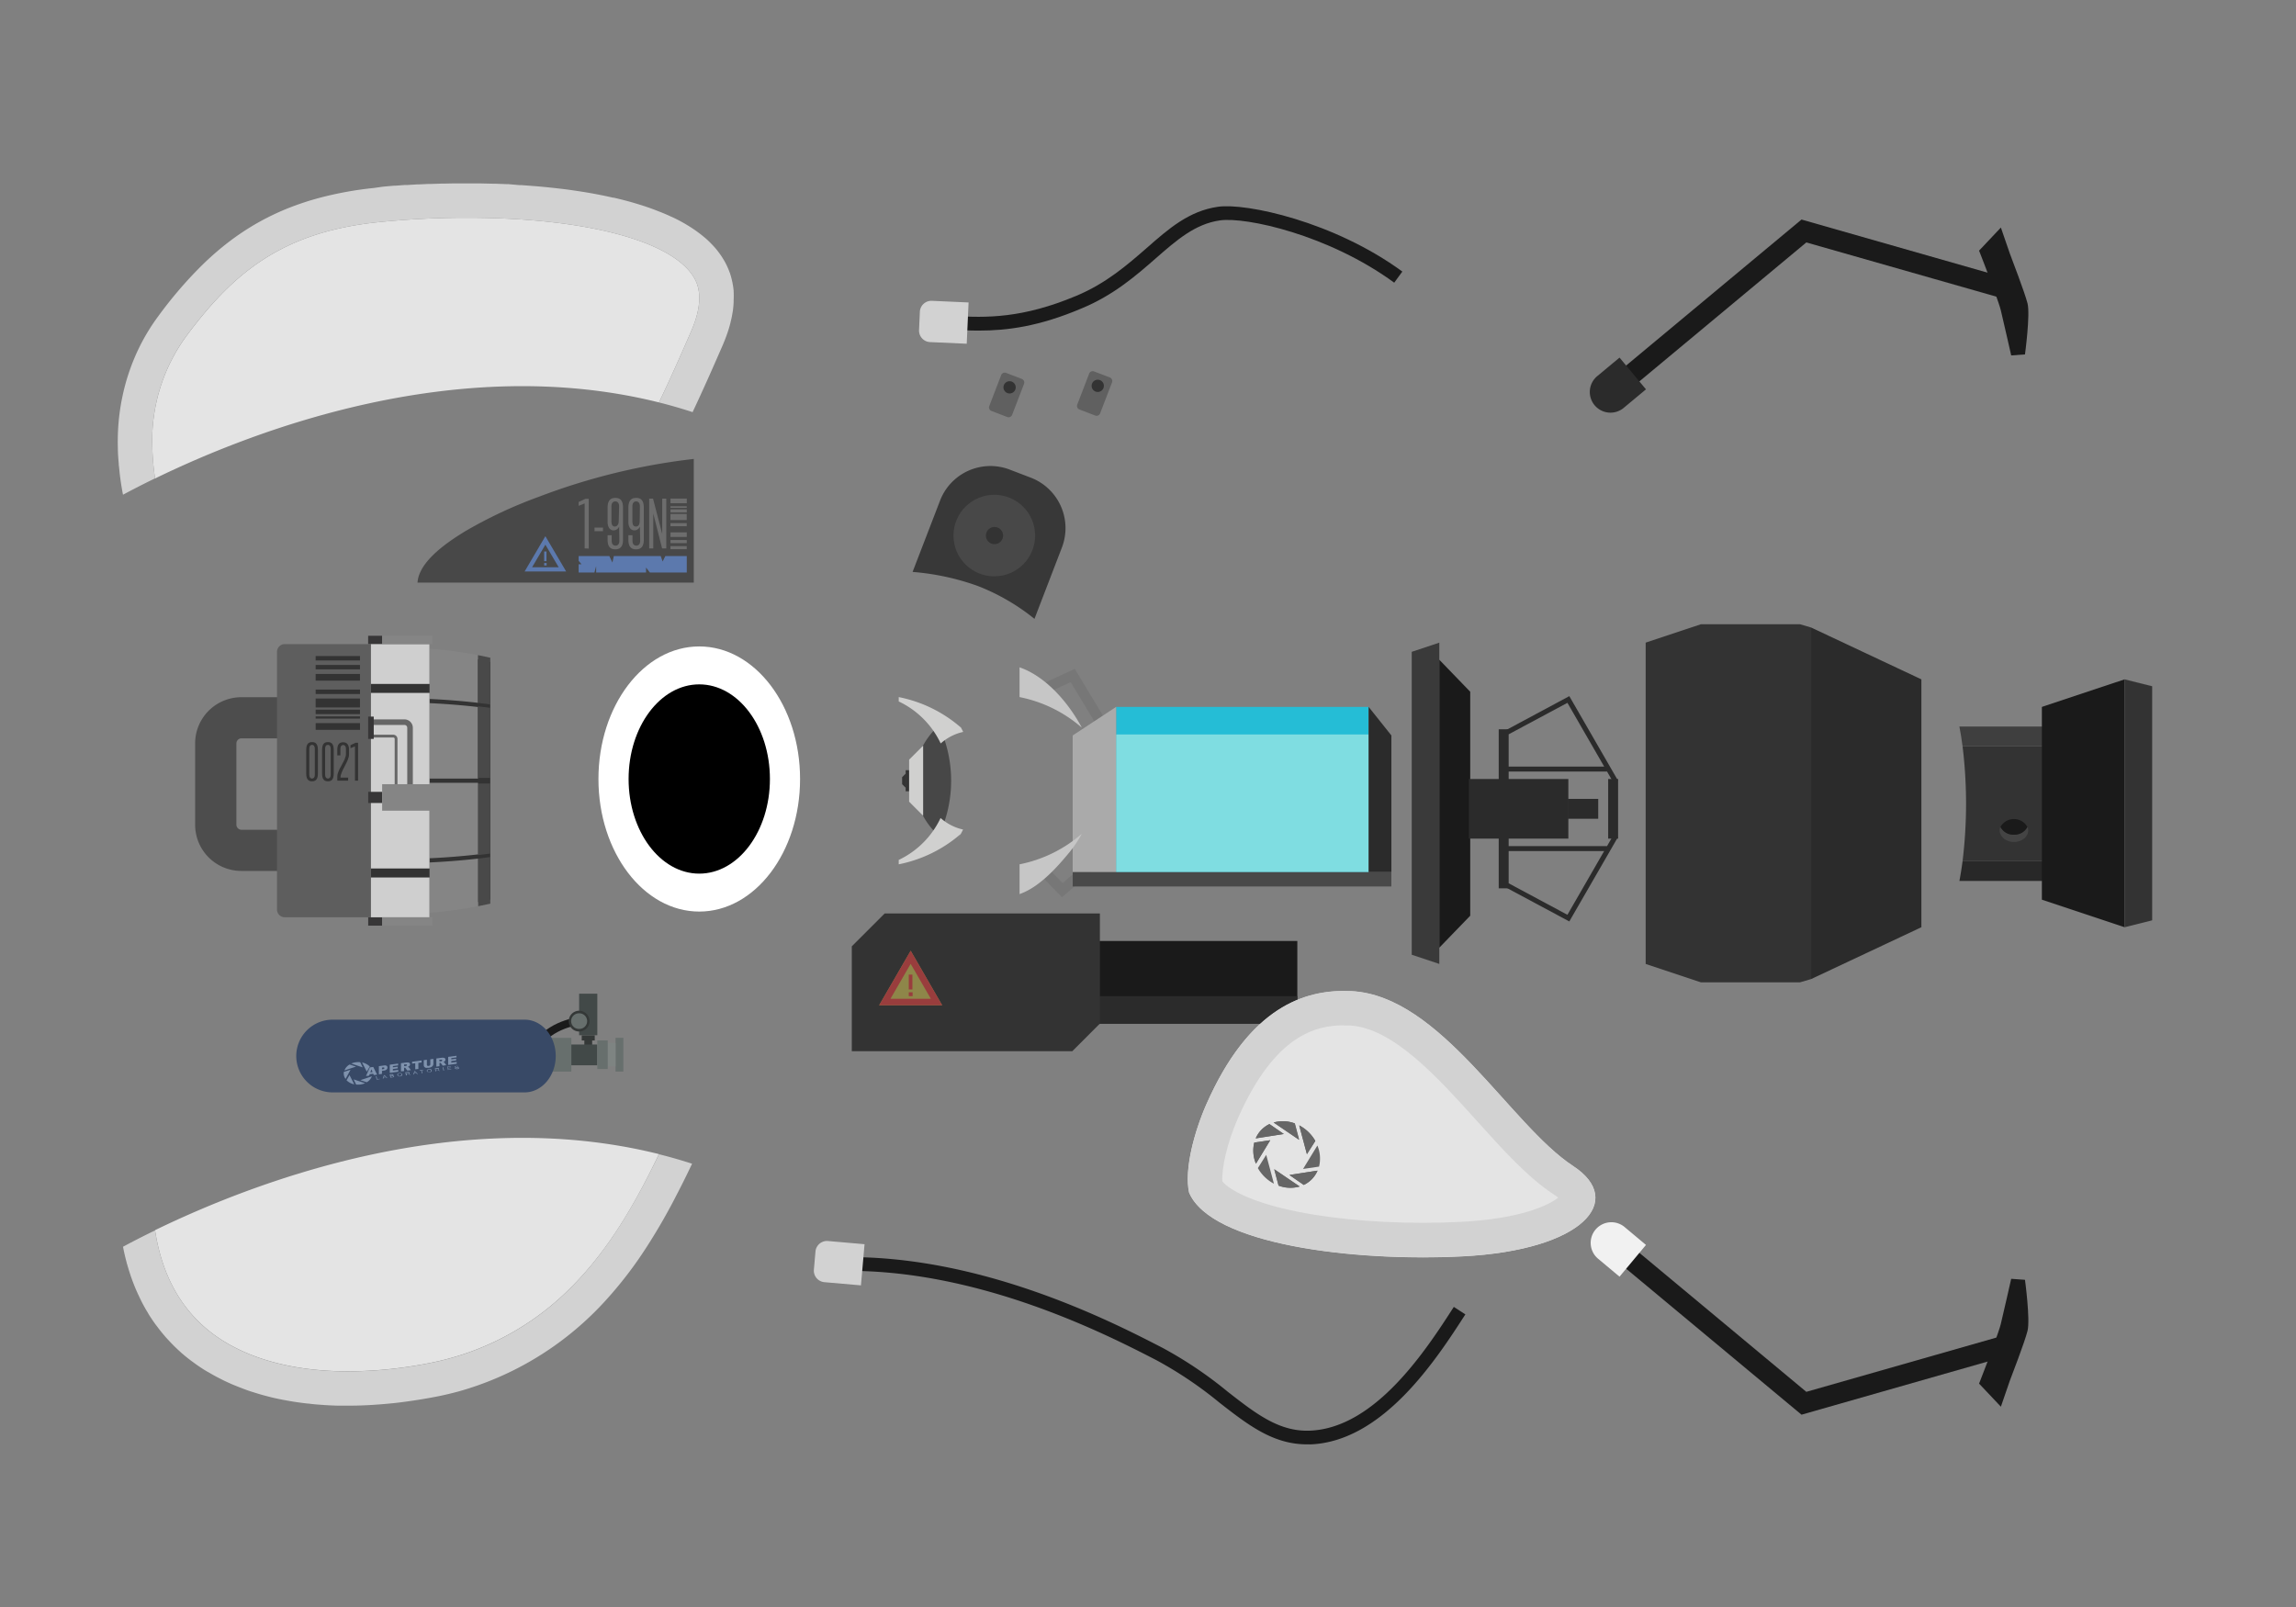 <svg xmlns="http://www.w3.org/2000/svg" width="500" height="350" fill="none"><rect width="100%" height="100%" fill="#808080" stroke="none"/><path fill="#1A1A1A" d="M115.789 227.583c3.581-5.371 9.979-6.008 10.256-6.033l.151 1.676c-.059 0-5.87.603-8.998 5.278l-1.409-.921Z"/><path fill="#676F6D" d="M124.418 233.397v-7.356h-6.231v7.356h6.231ZM135.748 233.389v-7.356h-1.702v7.356h1.702Z"/><path fill="#7E8482" d="M134.045 232.266v-5.094h-1.702v5.094h1.702Z"/><path fill="#343837" d="M128.955 227.742v-1.131h-1.702v1.131h1.702ZM129.518 226.611v-1.131h-2.835v1.131h2.835Z"/><path fill="#424948" d="M130.078 225.471v-9.048h-3.966v9.048h3.966ZM130.078 232.015v-4.524h-5.66v4.524h5.66Z"/><path fill="#676F6D" d="M132.344 232.828v-6.226h-2.264v6.226h2.264Z"/><path fill="#384966" d="M121.022 229.996c0-4.374-3.044-7.918-6.792-7.918H72.442a7.928 7.928 0 0 0-5.603 2.319 7.915 7.915 0 0 0 0 11.2 7.941 7.941 0 0 0 5.603 2.325h41.779c3.757 0 6.801-3.553 6.801-7.926Z"/><path fill="#343837" d="M126.122 224.659a2.263 2.263 0 1 0-2.265-2.262 2.264 2.264 0 0 0 2.265 2.262Z"/><path fill="#676F6D" d="M126.12 224.097a1.701 1.701 0 1 0 0-3.401 1.701 1.701 0 1 0 0 3.401Z"/><path fill="#7F92AD" d="m81.265 233.858-.763.101-.11.31-.687.092.839-1.885.738-.101.838 1.676-.713.092-.142-.285Zm-.134-.369-.243-.603-.235.67.478-.067ZM82.506 232.208l1.124-.151a.834.834 0 0 1 .553.067.433.433 0 0 1 .184.377.57.57 0 0 1-.2.452c-.178.135-.39.214-.613.226l-.369.051v.662l-.68.092v-1.776Zm.68.67h.167a.634.634 0 0 0 .277-.092.197.197 0 0 0 .075-.151.16.16 0 0 0-.067-.134.387.387 0 0 0-.26 0h-.193v.377ZM84.879 231.889l1.82-.243v.386l-1.14.15v.277l1.056-.134v.36l-1.057.143v.343l1.166-.151v.402l-1.845.243v-1.776ZM87.318 233.339v-1.777l1.133-.15c.158-.02.319-.02.478 0 .1.011.194.056.268.125a.38.38 0 0 1 .1.277.42.42 0 0 1-.083.26.54.54 0 0 1-.21.201.846.846 0 0 1-.235.109c.06.006.12.02.176.041.037.02.071.046.1.076a.574.574 0 0 1 .102.1l.327.47-.772.1-.36-.494a.302.302 0 0 0-.118-.118.282.282 0 0 0-.168 0h-.058v.721l-.68.059Zm.68-1.148h.285l.184-.05a.224.224 0 0 0 .11-.067.206.206 0 0 0 .041-.109.133.133 0 0 0-.067-.126.467.467 0 0 0-.252 0h-.301v.352ZM89.751 231.244l2.055-.276v.435l-.696.092v1.316l-.68.084v-1.333l-.696.093.017-.411ZM93.709 230.716l.67-.092v1.056a.915.915 0 0 1-.058.301.75.75 0 0 1-.193.268.898.898 0 0 1-.268.185 1.798 1.798 0 0 1-.478.125c-.115.009-.23.009-.344 0a.898.898 0 0 1-.319 0 .701.701 0 0 1-.234-.125.476.476 0 0 1-.143-.185.832.832 0 0 1-.059-.293v-1.055l.68-.093v1.09a.236.236 0 0 0 .1.209.359.359 0 0 0 .277.042.421.421 0 0 0 .277-.117.329.329 0 0 0 .092-.235v-1.081ZM95.025 232.308v-1.776l1.124-.151c.159-.02.32-.02.478 0 .101.01.196.054.269.126a.373.373 0 0 1 .1.276.47.47 0 0 1-.075.26.561.561 0 0 1-.218.201.783.783 0 0 1-.235.109.52.52 0 0 1 .176 0c.04.019.077.045.109.075a.458.458 0 0 1 .092.101l.327.469-.763.101-.36-.495a.266.266 0 0 0-.126-.117.255.255 0 0 0-.16 0h-.058v.721l-.68.1Zm.688-1.148h.285l.176-.05a.239.239 0 0 0 .11-.067.15.15 0 0 0 0-.109.126.126 0 0 0-.067-.126.535.535 0 0 0-.252 0h-.294l.042.352ZM97.6 230.188l1.811-.243v.352l-1.132.151v.285l1.056-.142v.36l-1.056.142v.352l1.174-.159v.402l-1.845.251-.008-1.751ZM82.01 235.115l-.15-.712h.142l.134.62.537-.067v.083l-.68.093.017-.017ZM83.344 234.939l.268-.771h.151l.596.645h-.16l-.176-.201-.453.067-.067.226h-.16v.034Zm.251-.335.37-.051-.16-.184-.109-.134a.434.434 0 0 1 0 .143l-.1.226ZM85.02 234.704l-.159-.703.411-.059h.201a.31.31 0 0 1 .135.05.2.2 0 0 1 .058.092.125.125 0 0 1 0 .092.2.2 0 0 1-.1.076.43.43 0 0 1 .168.05.164.164 0 0 1 .048.042.159.159 0 0 1 .027.059.175.175 0 0 1 0 .092.202.202 0 0 1-.067.075.262.262 0 0 1-.11.051l-.175.041-.436.042Zm.051-.427h.369a.129.129 0 0 0 .075-.05.066.066 0 0 0 0-.059v-.059a.197.197 0 0 0-.083 0h-.378v.218l.017-.05Zm.076.327h.444a.078.078 0 0 0 .026-.021.087.087 0 0 0 .016-.03.049.049 0 0 0 0-.058.084.084 0 0 0 0-.067.172.172 0 0 0-.1 0 .532.532 0 0 0-.16 0h-.252l.059.243-.034-.067ZM86.531 234.151a.282.282 0 0 1 .084-.293.572.572 0 0 1 .352-.151.853.853 0 0 1 .285 0c.078.019.15.056.21.109a.325.325 0 0 1 .109.176.436.436 0 0 1 0 .21.426.426 0 0 1-.168.15.588.588 0 0 1-.251.076.653.653 0 0 1-.285 0 .557.557 0 0 1-.21-.109.399.399 0 0 1-.126-.168Zm.151 0a.258.258 0 0 0 .151.185c.09.03.187.03.277 0a.443.443 0 0 0 .251-.109.24.24 0 0 0 .06-.227.425.425 0 0 0-.076-.15.398.398 0 0 0-.16-.076.524.524 0 0 0-.201 0 .434.434 0 0 0-.243.109.218.218 0 0 0-.042.252l-.017.016ZM88.417 234.252l-.151-.704.478-.067a.716.716 0 0 1 .226 0 .195.195 0 0 1 .134.05.137.137 0 0 1 .067.101.124.124 0 0 1 0 .134.478.478 0 0 1-.218.1h.093c.05.019.098.044.142.076l.227.167h-.177l-.176-.125-.126-.084a.237.237 0 0 0-.083 0h-.319l.075.318h-.15l-.042.034Zm.058-.411H88.936a.177.177 0 0 0 .076-.058.092.092 0 0 0 0-.067.11.11 0 0 0-.076-.076.41.41 0 0 0-.184 0l-.344.051.067.15ZM89.986 234.042l.26-.762h.151l.604.645h-.168l-.167-.201-.453.059-.076.234h-.15v.025Zm.252-.326.36-.051-.15-.184-.11-.134c.004.047.004.095 0 .142l-.1.227ZM91.863 233.791l-.134-.62h-.352v-.084l.839-.109v.084l-.361.042.142.628-.134.059ZM92.962 233.288a.291.291 0 0 1 .084-.293.68.68 0 0 1 .36-.184.986.986 0 0 1 .277 0 .53.53 0 0 1 .218.109.36.36 0 0 1 .1.184.285.285 0 0 1 0 .201.31.31 0 0 1-.159.151.859.859 0 0 1-.537.084.429.429 0 0 1-.21-.109.251.251 0 0 1-.133-.143Zm.142 0a.316.316 0 0 0 .151.193.53.53 0 0 0 .285 0 .43.43 0 0 0 .252-.109.23.23 0 0 0 .059-.226.265.265 0 0 0-.084-.142.264.264 0 0 0-.151-.084.524.524 0 0 0-.201 0 .428.428 0 0 0-.244.1.244.244 0 0 0-.067.252v.016ZM94.85 233.397l-.15-.712.477-.067a1.07 1.07 0 0 1 .227 0 .323.323 0 0 1 .134.05c.03.027.054.062.067.101a.148.148 0 0 1-.042.142.67.67 0 0 1-.218.093h.092c.05.018.099.043.143.075l.226.167h-.176l-.176-.125-.126-.084H94.917l.067.31h-.142l.008.05Zm.059-.419h.31c.05.008.101.008.151 0l.076-.05a.101.101 0 0 0 0-.067s0-.059-.067-.075a.322.322 0 0 0-.185 0h-.344l.05.234.009-.042ZM96.56 233.163l-.16-.704h.143l.16.712h-.143v-.008ZM97.55 233.037l-.16-.712.789-.109v.084l-.637.092v.218l.603-.084v.084l-.603.075.058.243.663-.084v.084l-.839.109h.126ZM99.05 232.601h.126a.225.225 0 0 0 .184.118H99.68a.222.222 0 0 0 .084-.059.1.1 0 0 0 0-.067v-.05a.25.25 0 0 0-.109 0H99.235a.217.217 0 0 1-.126-.051.115.115 0 0 1-.059-.083.119.119 0 0 1 0-.101.224.224 0 0 1 .118-.092.616.616 0 0 1 .193-.05h.218a.39.39 0 0 1 .159.05.184.184 0 0 1 .076.109h-.135a.16.16 0 0 0-.04-.058.171.171 0 0 0-.06-.034.351.351 0 0 0-.193 0 .41.41 0 0 0-.185.05s-.05.059 0 .084a.083.083 0 0 0 .059.058.54.54 0 0 0 .227 0h.251c.054.01.105.03.151.059a.175.175 0 0 1 .067.092.147.147 0 0 1 0 .117.316.316 0 0 1-.126.093.816.816 0 0 1-.453.058.336.336 0 0 1-.176-.058.184.184 0 0 1-.15-.185ZM79.881 233.406l-1.031-2.003a3.295 3.295 0 0 1 1.677.88l-.646 1.123ZM78.47 235.257l2.517-.838a2.514 2.514 0 0 1-1.124 1.291l-1.392-.453ZM77.004 235.081l2.516.838a3.972 3.972 0 0 1-1.963.293l-.553-1.131ZM76.115 234.151l1.03 2.011a3.28 3.28 0 0 1-1.676-.88l.646-1.131ZM76.334 232.995l-1.082 1.994a2.03 2.03 0 0 1-.369-1.541l1.451-.453ZM77.524 232.3l-2.516.838a2.514 2.514 0 0 1 1.124-1.291l1.392.453ZM78.992 232.476l-2.515-.838a3.972 3.972 0 0 1 1.962-.293l.553 1.131Z"/><path fill="#fff" d="M152.277 198.535c12.125 0 21.954-12.927 21.954-28.872 0-15.946-9.829-28.872-21.954-28.872s-21.955 12.926-21.955 28.872c0 15.945 9.83 28.872 21.955 28.872Z"/><path fill="#000" d="M152.277 190.274c8.499 0 15.388-9.228 15.388-20.611 0-11.383-6.889-20.611-15.388-20.611-8.499 0-15.388 9.228-15.388 20.611 0 11.383 6.889 20.611 15.388 20.611Z"/><path fill="#474747" d="M199.138 168.632h-1.158v2.799h1.158a16.05 16.05 0 0 0 5.316 10.598 28.235 28.235 0 0 0 0-23.995 16.074 16.074 0 0 0-5.316 10.598Z"/><path fill="#D0D0CF" d="M195.715 187.291v.955a29.372 29.372 0 0 0 13.552-6.652c-.252.477-.529.955-.839 1.416.474-.756.908-1.536 1.3-2.338a10.912 10.912 0 0 1-4.898-2.513 19.169 19.169 0 0 1-9.115 9.132ZM195.715 151.825v.947a19.192 19.192 0 0 1 9.141 9.149 10.903 10.903 0 0 1 4.897-2.513 24.359 24.359 0 0 0-1.3-2.338c.285.461.562.93.839 1.416a29.267 29.267 0 0 0-13.577-6.661Z"/><path fill="#333" d="M197.225 172.327h.763v-4.574h-.763v4.574ZM197.216 171.557l-.763-.763v-1.525l.763-.762v3.05Z"/><path fill="#D0D0CF" d="m201.033 177.664-3.053-3.058v-9.149l3.053-3.05v15.257Z"/><path fill="#777" d="m234.049 145.676-7.195 3.326.947 2.036 5.359-2.472 6.331 10.49 1.929-1.165-7.371-12.215ZM231.406 192.335l-2.894-2.974-1.61 1.566 4.361 4.491 7.044-6.066-1.476-1.701-5.425 4.684Z"/><path fill="#25BDD6" d="M298.05 153.962h-54.995v35.993h54.995v-35.993Z"/><path fill="#7FDDE1" d="M298.05 159.961h-54.995v29.994h54.995v-29.994Z"/><path fill="#2B2B2B" d="m303.005 160.179-4.956-6.217v35.985h4.956v-29.768Z"/><path fill="#AAA" d="m233.604 160.179 9.451-6.217v35.985h-9.451v-29.768Z"/><path fill="#494949" d="M302.997 189.947h-69.393v3.125h69.393v-3.125Z"/><path fill="#C6C6C6" d="M222.031 151.825a29.297 29.297 0 0 1 13.552 6.653c-2.86-5.387-7.782-11.135-13.552-13.137v6.484ZM232.883 185.632a24.57 24.57 0 0 0 2.7-4.038 29.363 29.363 0 0 1-13.552 6.652v6.485c4.227-1.475 8.017-5.647 10.852-9.099Z"/><path fill="#282828" d="M427.387 187.568a73.495 73.495 0 0 1-.688 4.298h26.969v-4.298h-26.281Z"/><path fill="#333" d="M427.387 162.533a103.02 103.02 0 0 1 0 25.026h26.281v-25.026h-26.281Z"/><path fill="#3F3F3F" d="M426.699 158.243c.26 1.366.495 2.79.688 4.29h26.281v-4.29h-26.969Z"/><path fill="#1A1A1A" d="m462.674 201.945-18.013-5.999v-41.984l18.013-5.999v53.982Z"/><path fill="#333" d="m468.679 200.445-6.004 1.5v-53.982l6.004 1.5v50.982Z"/><path fill="#444" d="M438.59 183.378c1.677 0 3.094-1.122 3.094-2.513a1.985 1.985 0 0 0-.176-.796 3.35 3.35 0 0 1-2.935 1.729 3.362 3.362 0 0 1-2.935-1.729c-.113.25-.173.521-.176.796.033 1.399 1.417 2.513 3.128 2.513Z"/><path fill="#1A1A1A" d="M438.591 181.787a3.106 3.106 0 0 0 2.918-1.676 3.347 3.347 0 0 0-2.935-1.729 3.358 3.358 0 0 0-2.935 1.729 3.11 3.11 0 0 0 2.952 1.676Z"/><path fill="#3A3A3A" d="M307.434 141.964v65.98l6.004 2.002v-69.984l-6.004 2.002Z"/><path fill="#1A1A1A" d="m313.438 143.69 6.733 6.971v48.779l-6.733 6.962V143.69Z"/><path fill="#2B2B2B" d="M341.54 169.663h-21.661v12.986h21.661v-12.986ZM348.046 173.995h-6.499v4.331h6.499v-4.331ZM352.375 169.663h-2.164v12.986h2.164v-12.986Z"/><path fill="#2B2B2B" d="M328.541 158.838h-2.164v34.636h2.164v-34.636Z"/><path fill="#2B2B2B" d="m341.338 153.074 8.001 13.883h-21.334v1.081h21.963l1.4 2.438.939-.545-10.558-18.315-13.786 7.398.511.955 12.864-6.895ZM349.968 184.275h-21.963v1.081h21.334l-8.001 13.883-12.864-6.896-.511.955 13.786 7.39 10.558-18.307-.939-.544-1.4 2.438ZM418.422 147.963l-24.018-11.294v76.57l24.018-11.294v-53.982Z"/><path fill="#333" d="M392.007 135.965h-21.619l-12.009 3.997v69.984l12.009 3.997h21.619l2.398-.704v-76.57l-2.398-.704Z"/><path fill="#1A1A1A" d="M282.519 204.944h-85.017v17.997h85.017v-17.997Z"/><path fill="#2B2B2B" d="M282.519 216.942h-85.017v5.999h85.017v-5.999Z"/><path fill="#333" d="m192.656 198.945-7.162 7.164v22.831h48.027l6.004-5.999v-23.996h-46.869Z"/><path fill="#8E8649" d="m198.315 207.072-6.868 11.881h13.736l-6.868-11.881Z"/><path fill="#993D3D" d="m198.315 209.921 4.395 7.608h-8.789l4.394-7.608Zm0-2.857-6.868 11.889h13.736l-6.868-11.889Z"/><path fill="#993D3D" d="M197.904 216.113h.839v.838h-.839v-.838Zm0-3.846h.789v3.234h-.789v-3.234Z"/><path fill="#E4E4E4" d="M258.937 259.731c-1.091-5.027 1.174-13.322 3.765-19.195 9.325-21.156 21.384-25.135 31.581-24.649 19.464.997 34.526 29.081 48.27 38.079 11.548 7.541 2.139 18.332-24.017 19.673-23.867 1.215-54.845-2.581-59.599-13.908Z"/><path fill="#D2D2D2" d="M292.632 223.343h1.266c9.443.486 19.195 11.311 27.791 20.862 5.686 6.309 11.053 12.275 16.772 16.003.306.195.6.407.88.637-2.021 1.6-8.067 4.6-21.166 5.27-2.692.134-5.484.209-8.293.209-11.33 0-22.131-1.106-30.416-3.108-8.453-2.044-12.168-4.533-13.275-5.924-.168-2.748.964-8.235 3.404-13.765 7.992-18.123 16.99-20.217 23.062-20.217m0-7.499c-9.829 0-21.108 4.667-29.93 24.691-2.591 5.865-4.855 14.16-3.765 19.195 4.193 9.995 28.806 14.126 50.92 14.126 2.951 0 5.87-.075 8.679-.218 26.156-1.34 35.565-12.107 24.017-19.672-13.744-8.999-28.805-37.083-48.269-38.08-.545 0-1.099-.042-1.677-.042h.025Z"/><path fill="#666" d="m284.607 251.377-1.677-6.275a8.704 8.704 0 0 1 3.505 3.393l-1.828 2.882ZM280.783 255.918l6.114-.955a6.102 6.102 0 0 1-2.994 3.117l-3.12-2.162ZM277.479 254.662l5.526 3.762a7.311 7.311 0 0 1-4.587-.193l-.939-3.569ZM275.744 251.528l1.677 6.275a8.672 8.672 0 0 1-3.497-3.393l1.82-2.882ZM276.607 248.344l-3.112 5.111a7.346 7.346 0 0 1-.36-4.6l3.472-.511ZM279.576 246.987l-6.113.955a6.106 6.106 0 0 1 2.994-3.117l3.119 2.162ZM282.871 248.244l-5.535-3.762a7.336 7.336 0 0 1 4.595.193l.94 3.569Z"/><path fill="#666" d="m277.504 254.645 5.543 3.762a7.288 7.288 0 0 1-4.595-.201l-.948-3.561ZM276.632 248.336l-3.111 5.102a7.359 7.359 0 0 1-.369-4.599l3.48-.503ZM279.575 246.979l-6.122.946a6.085 6.085 0 0 1 2.994-3.108l3.128 2.162ZM282.929 248.235l-5.534-3.761a7.337 7.337 0 0 1 4.595.201l.939 3.56ZM284.607 251.377l-1.677-6.275a8.73 8.73 0 0 1 3.513 3.393l-1.836 2.882ZM283.768 254.595l3.119-5.103a7.329 7.329 0 0 1 .361 4.592l-3.48.511ZM280.816 255.902l6.122-.947a6.08 6.08 0 0 1-2.994 3.108l-3.128-2.161Z"/><path fill="#4D4D4D" d="M52.56 160.807h12.159v-8.956h-12.16a10.07 10.07 0 0 0-7.115 2.944 10.051 10.051 0 0 0-2.948 7.11v17.728c0 2.667 1.06 5.224 2.947 7.11a10.07 10.07 0 0 0 7.116 2.944h12.16v-8.965h-12.16a1.124 1.124 0 0 1-1.081-1.064V161.93a1.124 1.124 0 0 1 1.081-1.123Z"/><path fill="#373637" d="M80.182 199.783v1.818h3.035v-1.818h-3.035Z"/><path fill="#333" d="M92.484 197.957a93.255 93.255 0 0 0 14.29-2.053v-51.736a64.05 64.05 0 0 0-2.683-.57 93.241 93.241 0 0 0-11.607-1.483v55.842Z"/><path fill="#494949" d="M104.09 197.379c.906-.176 1.803-.369 2.683-.562v-10.154l-2.683.335v10.381Z"/><path fill="#858585" d="M92.484 187.886v10.984a94.82 94.82 0 0 0 11.607-1.491v-10.381c-3.699.427-7.581.729-11.607.888ZM92.484 152.186c4.026.159 7.908.461 11.607.888v-10.381a93.065 93.065 0 0 0-11.607-1.491v10.984Z"/><path fill="#494949" d="M106.773 153.409v-10.155a65.228 65.228 0 0 0-2.683-.561v10.381c.906.142 1.803.218 2.683.335ZM104.09 186.235c.906-.1 1.803-.217 2.683-.335v-15.257h-2.683v15.592Z"/><path fill="#858585" d="M104.091 170.492H92.484v16.481c4.026-.159 7.908-.461 11.607-.888v-15.593ZM104.091 153.987a153.265 153.265 0 0 0-11.607-.888v16.48h11.607v-15.592Z"/><path fill="#494949" d="M104.09 169.428h2.683v-15.257a75.568 75.568 0 0 0-2.683-.335v15.592Z"/><path fill="#858585" d="M94.154 199.775H83.219v1.818h10.935v-1.818Z"/><path fill="#373637" d="M80.174 138.47v1.818h3.035v-1.818h-3.035Z"/><path fill="#858585" d="M94.154 138.47H83.219v1.818h10.935v-1.818Z"/><path fill="#333" d="M93.542 140.288H80.787v59.487h12.755v-59.487Z"/><path fill="#5E5E5E" d="M60.324 198.099v-56.135a1.675 1.675 0 0 1 1.677-1.676h18.785v59.487H62.001a1.68 1.68 0 0 1-1.677-1.676Z"/><path fill="#CFCFCF" d="M93.542 191.112H80.787v8.671h12.755v-8.671ZM93.542 140.288H80.787v8.672h12.755v-8.672ZM93.542 150.912H80.787v38.239h12.755v-38.239Z"/><path fill="#666" d="M86.556 160.933v12.743h-.604v-12.743a.312.312 0 0 0-.088-.217.313.313 0 0 0-.214-.093h-4.822v-.604h4.864a.915.915 0 0 1 .864.914Z"/><path fill="#666" d="M89.902 158.503v15.173h-1.216v-15.173a.61.61 0 0 0-.612-.612h-7.246v-1.214h7.287a1.836 1.836 0 0 1 1.787 1.826Z"/><path fill="#373637" d="M80.182 172.461v2.43h3.035v-2.43h-3.035ZM80.174 156.073v4.86h1.216v-4.86h-1.216Z"/><path fill="#858585" d="M94.154 170.794H83.219v5.773h10.935v-5.773Z"/><path fill="#333" d="M68.744 157.498v1.457h9.652v-1.457h-9.652ZM68.736 156.023v.486h9.653v-.486h-9.653ZM68.736 152.135v1.944h9.653v-1.944h-9.653ZM68.744 150.183v.972h9.652v-.972h-9.652ZM68.736 144.821v.972h9.653v-.972h-9.653ZM68.736 154.565v.972h9.653v-.972h-9.653ZM68.736 142.877v.972h9.653v-.972h-9.653ZM68.736 146.782v1.457h9.653v-1.457h-9.653ZM66.682 163.354c0-1.391.536-1.726 1.274-1.726s1.275.335 1.275 1.726v5.086c0 1.391-.545 1.726-1.275 1.726-.73 0-1.274-.335-1.274-1.726v-5.086Zm1.878-.293c0-.57-.268-.838-.604-.838-.335 0-.603.243-.603.838v5.672c0 .57.268.838.603.838.336 0 .604-.252.604-.838v-5.672ZM70.137 163.354c0-1.391.536-1.726 1.274-1.726s1.267.335 1.267 1.726v5.086c0 1.391-.537 1.726-1.267 1.726-.73 0-1.274-.335-1.274-1.726v-5.086Zm1.878-.293c0-.57-.277-.838-.604-.838-.327 0-.612.243-.612.838v5.672c0 .57.277.838.612.838.336 0 .604-.252.604-.838v-5.672ZM73.457 170.032v-.897c0-1.541 1.879-3.469 1.879-4.918v-1.123c0-.603-.302-.838-.604-.838s-.604.21-.604.838v1.425h-.671v-1.274c0-1.19.528-1.583 1.258-1.583s1.291.41 1.291 1.583v1.089c0 1.483-1.861 3.595-1.861 5.027h1.677v.671h-2.365ZM77.305 170.032v-7.474l-.98.394v-.654l1.115-.527h.536v8.261h-.67Z"/><path fill="#383838" d="m225.276 134.784 5.979-15.542a11.773 11.773 0 0 0-6.776-15.207l-4.553-1.743a11.756 11.756 0 0 0-12.776 2.876 11.742 11.742 0 0 0-2.445 3.894l-5.971 15.5a54.837 54.837 0 0 1 14.122 3.033 46.273 46.273 0 0 1 12.42 7.189Z"/><path fill="#484848" d="M216.53 125.526c4.909 0 8.889-3.977 8.889-8.881 0-4.905-3.98-8.882-8.889-8.882-4.91 0-8.889 3.977-8.889 8.882 0 4.904 3.979 8.881 8.889 8.881Z"/><path fill="#333" d="M216.53 118.513a1.87 1.87 0 1 0 .001-3.739 1.87 1.87 0 0 0-.001 3.739Z"/><path fill="#606060" d="m239.574 90.027 2.591-6.742a.829.829 0 0 0-.477-1.072l-3.429-1.316a.831.831 0 0 0-1.073.477l-2.591 6.743a.829.829 0 0 0 .477 1.071l3.429 1.316a.831.831 0 0 0 1.073-.477Z"/><path fill="#333" d="M239.021 85.368a1.333 1.333 0 1 0 0-2.665 1.333 1.333 0 0 0 0 2.665Z"/><path fill="#606060" d="m220.413 90.345 2.592-6.742a.83.83 0 0 0-.477-1.072l-3.429-1.315a.831.831 0 0 0-1.073.477l-2.592 6.742a.83.83 0 0 0 .478 1.072l3.429 1.315a.83.83 0 0 0 1.072-.477Z"/><path fill="#333" d="M219.859 85.695a1.333 1.333 0 1 0 0-2.666 1.333 1.333 0 0 0 0 2.666Z"/><path fill="#484848" d="M151.085 99.955a138.871 138.871 0 0 0-33.771 8.253 98.616 98.616 0 0 0-16.084 7.54c-3.505 2.162-10.004 6.401-10.306 11.143h60.161V99.955Z"/><path fill="#6D6D6D" d="M149.559 109.598v-1.005h-3.548v1.005h3.548ZM149.551 110.604v-.335h-3.547v.335h3.547ZM149.551 113.268v-1.332h-3.547v1.332h3.547ZM149.551 114.609v-.671h-3.547v.671h3.547ZM149.559 118.287v-.67h-3.548v.67h3.548ZM149.559 111.609v-.67h-3.548v.67h3.548ZM149.551 119.619v-.67h-3.547v.67h3.547ZM149.559 116.946v-1.005h-3.548v1.005h3.548ZM127.32 119.435v-9.786l-1.308.519v-.838l1.476-.687h.721v10.833l-.889-.041ZM129.467 115.698v-.788h1.845v.788h-1.845ZM134.826 114.676a1.308 1.308 0 0 1-1.208.837c-.654 0-1.3-.527-1.3-1.843v-3.083c0-1.525.587-2.145 1.678-2.145 1.09 0 1.677.561 1.677 2.145v6.988c0 1.541-.688 2.069-1.677 2.069-.99 0-1.678-.494-1.678-2.069v-1.006h.889v1.19c0 .796.394 1.081.839 1.081.444 0 .838-.285.838-1.081l-.058-3.083Zm0-4.365c0-.838-.403-1.106-.839-1.106-.436 0-.838.31-.838 1.106v3.15c0 1.047.402 1.215.754 1.215.353 0 .839-.31.839-1.215l.084-3.15ZM139.353 114.676a1.312 1.312 0 0 1-1.207.837c-.655 0-1.3-.527-1.3-1.843v-3.083c0-1.525.587-2.145 1.677-2.145s1.677.561 1.677 2.145v6.988c0 1.541-.688 2.069-1.677 2.069-.99 0-1.677-.494-1.677-2.069v-1.006h.889v1.19c0 .796.394 1.081.838 1.081.445 0 .839-.285.839-1.081l-.059-3.083Zm0-4.365c0-.838-.402-1.106-.838-1.106-.437 0-.797.31-.797 1.106v3.15c0 1.047.402 1.215.755 1.215.478 0 .838-.31.838-1.215l.042-3.15ZM144.184 119.435l-1.92-7.583v7.583h-.889v-10.834h.839l1.995 7.692v-7.692h.889v10.834h-.914Z"/><path fill="#5C79AD" d="m144.889 121.102-.587 1.19-.42-1.19h-10.206l-.31 1.416-.671-1.416h-6.683v1.047l.629.746h-.629v1.801h3.43l.385-1.399v1.399h10.86v-1.089l.839 1.089h8.034v-3.594h-4.671ZM118.766 118.63l2.902 4.918h-5.795l2.893-4.918Zm0-1.851-4.52 7.691h9.049l-4.529-7.691Z"/><path fill="#5C79AD" d="M118.498 122.627h.545v.536h-.545v-.536Zm0-2.514h.512v2.103h-.512v-2.103Z"/><path fill="#E4E4E4" d="M143.505 87.647c2.315-4.818 4.604-9.97 7.027-15.542 3.288-7.54 1.065-10.942.336-12.056-5.116-7.792-23.967-12.627-49.184-12.627-6.52-.005-13.036.325-19.522.99-20.965 2.228-31.506 11.201-41.704 24.967a38.516 38.516 0 0 0-7.287 24.004c.06 2.286.258 4.566.595 6.828 22.022-10.716 66.115-27.464 109.739-16.564Z"/><path fill="#D2D2D2" d="M158.474 72.331a26 26 0 0 0 .621-2.12c0-.125.058-.242.084-.368.151-.637.276-1.273.369-1.885l.05-.277a19.96 19.96 0 0 0 .168-1.943v-.403c.033-.62.033-1.24 0-1.86a1.128 1.128 0 0 0 0-.142 15.517 15.517 0 0 0-.244-1.676c0-.109-.042-.217-.067-.326a14.687 14.687 0 0 0-.444-1.676c0-.11-.076-.201-.109-.302a16.242 16.242 0 0 0-.629-1.516 13.93 13.93 0 0 0-.889-1.6c-.059-.101-.117-.202-.184-.302-.311-.47-.646-.939-1.007-1.391l-.134-.167a16.818 16.818 0 0 0-1.099-1.224l-.192-.2c-.42-.42-.839-.839-1.325-1.224l-.269-.226c-1-.826-2.056-1.582-3.161-2.263l-.319-.192c-.562-.344-1.14-.67-1.736-.989l-.277-.142a22.58 22.58 0 0 0-1.769-.838l-.218-.109a42.702 42.702 0 0 0-1.988-.838l-.394-.15a51.623 51.623 0 0 0-2.105-.788l-.134-.042c-.696-.243-1.4-.47-2.121-.687l-.386-.117a58.08 58.08 0 0 0-2.248-.637l-.41-.11a83.293 83.293 0 0 0-2.273-.552h-.143c-.838-.184-1.61-.36-2.432-.52l-.486-.1c-.839-.16-1.627-.31-2.449-.453l-.318-.05c-.772-.134-1.56-.251-2.34-.368l-.403-.06c-.838-.125-1.677-.234-2.515-.343l-.529-.058a159.031 159.031 0 0 0-5.258-.537l-.52-.041-2.574-.193h-.47l-2.448-.218h-.361l-2.583-.1h-.57l-2.583-.06h-6.038l-2.054.043h-.487l-2.29.075h-.536l-1.97.092h-.395l-2.188.134h-.545l-1.954.143h-.235c-.705.05-1.392.117-2.072.176l-.511.05-2.004.285a76.898 76.898 0 0 0-11.74 2.128 61.158 61.158 0 0 0-6.844 2.254 54.753 54.753 0 0 0-9.006 4.6 56.063 56.063 0 0 0-5.342 3.854 64.546 64.546 0 0 0-4.923 4.457 89.134 89.134 0 0 0-4.629 5.027 91.036 91.036 0 0 0-4.461 5.655 43.792 43.792 0 0 0-3.992 6.519 45.535 45.535 0 0 0-3.74 10.75 46.713 46.713 0 0 0-.99 7.54 49.032 49.032 0 0 0-.041 3.845c0 1.165.1 2.296.192 3.402 0 .352.068.695.101 1.039.067.762.151 1.516.252 2.254a56.067 56.067 0 0 0 .528 3.242l.05.235a189.394 189.394 0 0 1 6.977-3.561 56.377 56.377 0 0 1-.595-6.828 38.516 38.516 0 0 1 7.288-24.005c10.18-13.74 20.73-22.713 41.703-24.942a190.123 190.123 0 0 1 19.522-.989c25.217 0 44.069 4.835 49.184 12.627.73 1.114 2.952 4.499-.335 12.056-2.424 5.572-4.713 10.724-7.028 15.542 2.443.614 4.884 1.318 7.321 2.111 2.214-4.683 4.378-9.568 6.592-14.662.335-.779.628-1.541.888-2.287.059-.168.118-.319.168-.478Z"/><path fill="#E4E4E4" d="M45.833 290.094c7.187 5.605 17.569 8.571 30.005 8.571a92.48 92.48 0 0 0 18.265-1.919 59.035 59.035 0 0 0 29.091-15.223c8.495-8.111 14.474-17.989 20.31-30.162-43.607-10.892-87.717 5.864-109.738 16.564 1.476 9.618 5.518 17.05 12.067 22.169Z"/><path fill="#D2D2D2" d="M143.505 251.386c-5.87 12.148-11.816 22.026-20.311 30.162a59.031 59.031 0 0 1-29.09 15.223 92.481 92.481 0 0 1-18.265 1.919c-12.437 0-22.819-2.966-30.005-8.571-6.55-5.119-10.592-12.568-12.068-22.144a187.515 187.515 0 0 0-6.977 3.561c.05.243.092.494.143.737.193.913.41 1.81.645 2.681 0 .075 0 .151.059.226.26.939.553 1.852.839 2.74l.301.838c.224.609.459 1.212.705 1.81.134.301.26.603.394.896.252.561.52 1.114.788 1.676.135.268.26.536.403.796.36.678.73 1.332 1.124 1.969l.176.318c.453.729.93 1.433 1.425 2.128l.478.628c.353.47.713.939 1.09 1.391l.587.696c.37.419.747.829 1.133 1.231a32.637 32.637 0 0 0 2.063 2.019l.335.31c.612.537 1.25 1.056 1.895 1.55.202.16.411.302.612.453.459.341.928.676 1.41 1.005l.754.495c.461.301.94.586 1.409.837l.755.436c.57.319 1.149.629 1.736.922l.477.243c.747.368 1.502.712 2.273 1.039l.688.276c.562.226 1.132.453 1.677.654l.839.31c.536.184 1.09.36 1.677.536l.838.26c.638.184 1.292.36 1.946.527l.578.151c.84.201 1.678.386 2.575.553.226.051.47.084.696.126.654.126 1.3.235 1.954.335l.94.134c.603.084 1.207.159 1.819.226.31 0 .62.076.94.101.687.075 1.383.126 2.087.176.218 0 .436.042.663.05.914.059 1.845.101 2.767.126h2.625c1.409 0 2.826-.042 4.243-.118l.839-.05c1.3-.084 2.608-.184 3.916-.318l.629-.059c1.45-.159 2.893-.352 4.344-.57l.99-.15c1.475-.235 2.943-.495 4.419-.788a69.777 69.777 0 0 0 4.579-1.098 67.984 67.984 0 0 0 28.202-16.061c1.677-1.575 3.211-3.209 4.696-4.901a87.033 87.033 0 0 0 6.214-7.976 105.34 105.34 0 0 0 2.574-3.938 122.367 122.367 0 0 0 3.615-6.15 118.795 118.795 0 0 0 1.786-3.351 204.693 204.693 0 0 0 2.381-4.709l1.183-2.455a112.626 112.626 0 0 0-7.212-2.069Z"/><path fill="#1A1A1A" d="M213.101 72.005c-2.03 0-3.984-.093-5.929-.218l.193-3c7.547.486 15.346.528 26.986-4.34 6.549-2.731 11.22-6.82 15.346-10.414 4.763-4.19 9.225-8.102 15.539-8.998 6.088-.88 25.259 3.2 40.152 14.109l-1.769 2.421c-14.256-10.431-32.278-14.369-37.955-13.564-5.401.77-9.384 4.256-13.996 8.286-4.294 3.753-9.158 8.001-16.152 10.892-9.249 3.93-16.159 4.826-22.415 4.826Z"/><path fill="#D2D2D2" d="m202.943 65.518 7.984.356-.402 8.99-7.984-.357a2.512 2.512 0 0 1-2.401-2.623l.177-3.967a2.515 2.515 0 0 1 2.626-2.399Z"/><path fill="#1A1A1A" d="M284.607 314.575c-7.397 0-12.831-4.239-19.087-9.115a86.007 86.007 0 0 0-13.686-9.216c-10.675-5.505-39.036-20.109-68.932-19.43l-.076-2.991c30.617-.754 59.541 14.151 70.384 19.756a88.474 88.474 0 0 1 14.155 9.535c6.256 4.884 11.254 8.738 17.904 8.479 14.315-.57 25.384-17.729 31.33-26.954l2.516 1.626c-6.239 9.677-17.862 27.69-33.737 28.319-.285-.009-.545-.009-.771-.009Z"/><path fill="#D2D2D2" d="m180.313 270.289 7.961.696-.785 8.964-7.961-.696a2.514 2.514 0 0 1-2.287-2.723l.346-3.956a2.515 2.515 0 0 1 2.726-2.285Z"/><path fill="#1A1A1A" d="m392.317 308.116-38.676-32.198 2.884-3.452 36.84 30.673 43.045-12.291 1.241 4.323-45.334 12.945Z"/><path fill="#1A1A1A" d="m435.731 306.373-4.747-5.027 1.082-2.798c1.258-3.243 3.262-8.63 3.64-10.147.377-1.516 2.272-9.878 2.272-9.878l3.002.218s1.174 8.63.554 11.118c-.621 2.489-3.531 9.987-3.866 10.892l-1.937 5.622Z"/><path fill="#F1F1F1" d="m352.684 278.054 5.761-6.912-4.754-3.98a4.506 4.506 0 0 0-6.246.657 4.496 4.496 0 0 0 .484 6.255l4.755 3.98Z"/><path fill="#1A1A1A" d="m356.525 83.466-2.884-3.452 38.676-32.198 45.334 12.945-1.241 4.323-43.045-12.283-36.84 30.665Z"/><path fill="#1A1A1A" d="m435.731 49.559-4.747 5.027 1.082 2.798c1.258 3.251 3.262 8.63 3.64 10.147.377 1.516 2.272 9.878 2.272 9.878l3.002-.218s1.174-8.63.554-11.118c-.595-2.355-3.531-9.987-3.866-10.892l-1.937-5.622Z"/><path fill="#2B2B2B" d="m352.684 77.886 5.761 6.912-4.755 3.955a4.497 4.497 0 0 1-3.323 1.11 4.51 4.51 0 0 1-3.113-1.607 4.504 4.504 0 0 1-1.018-3.35 4.495 4.495 0 0 1 1.693-3.065l4.755-3.955Z"/></svg>